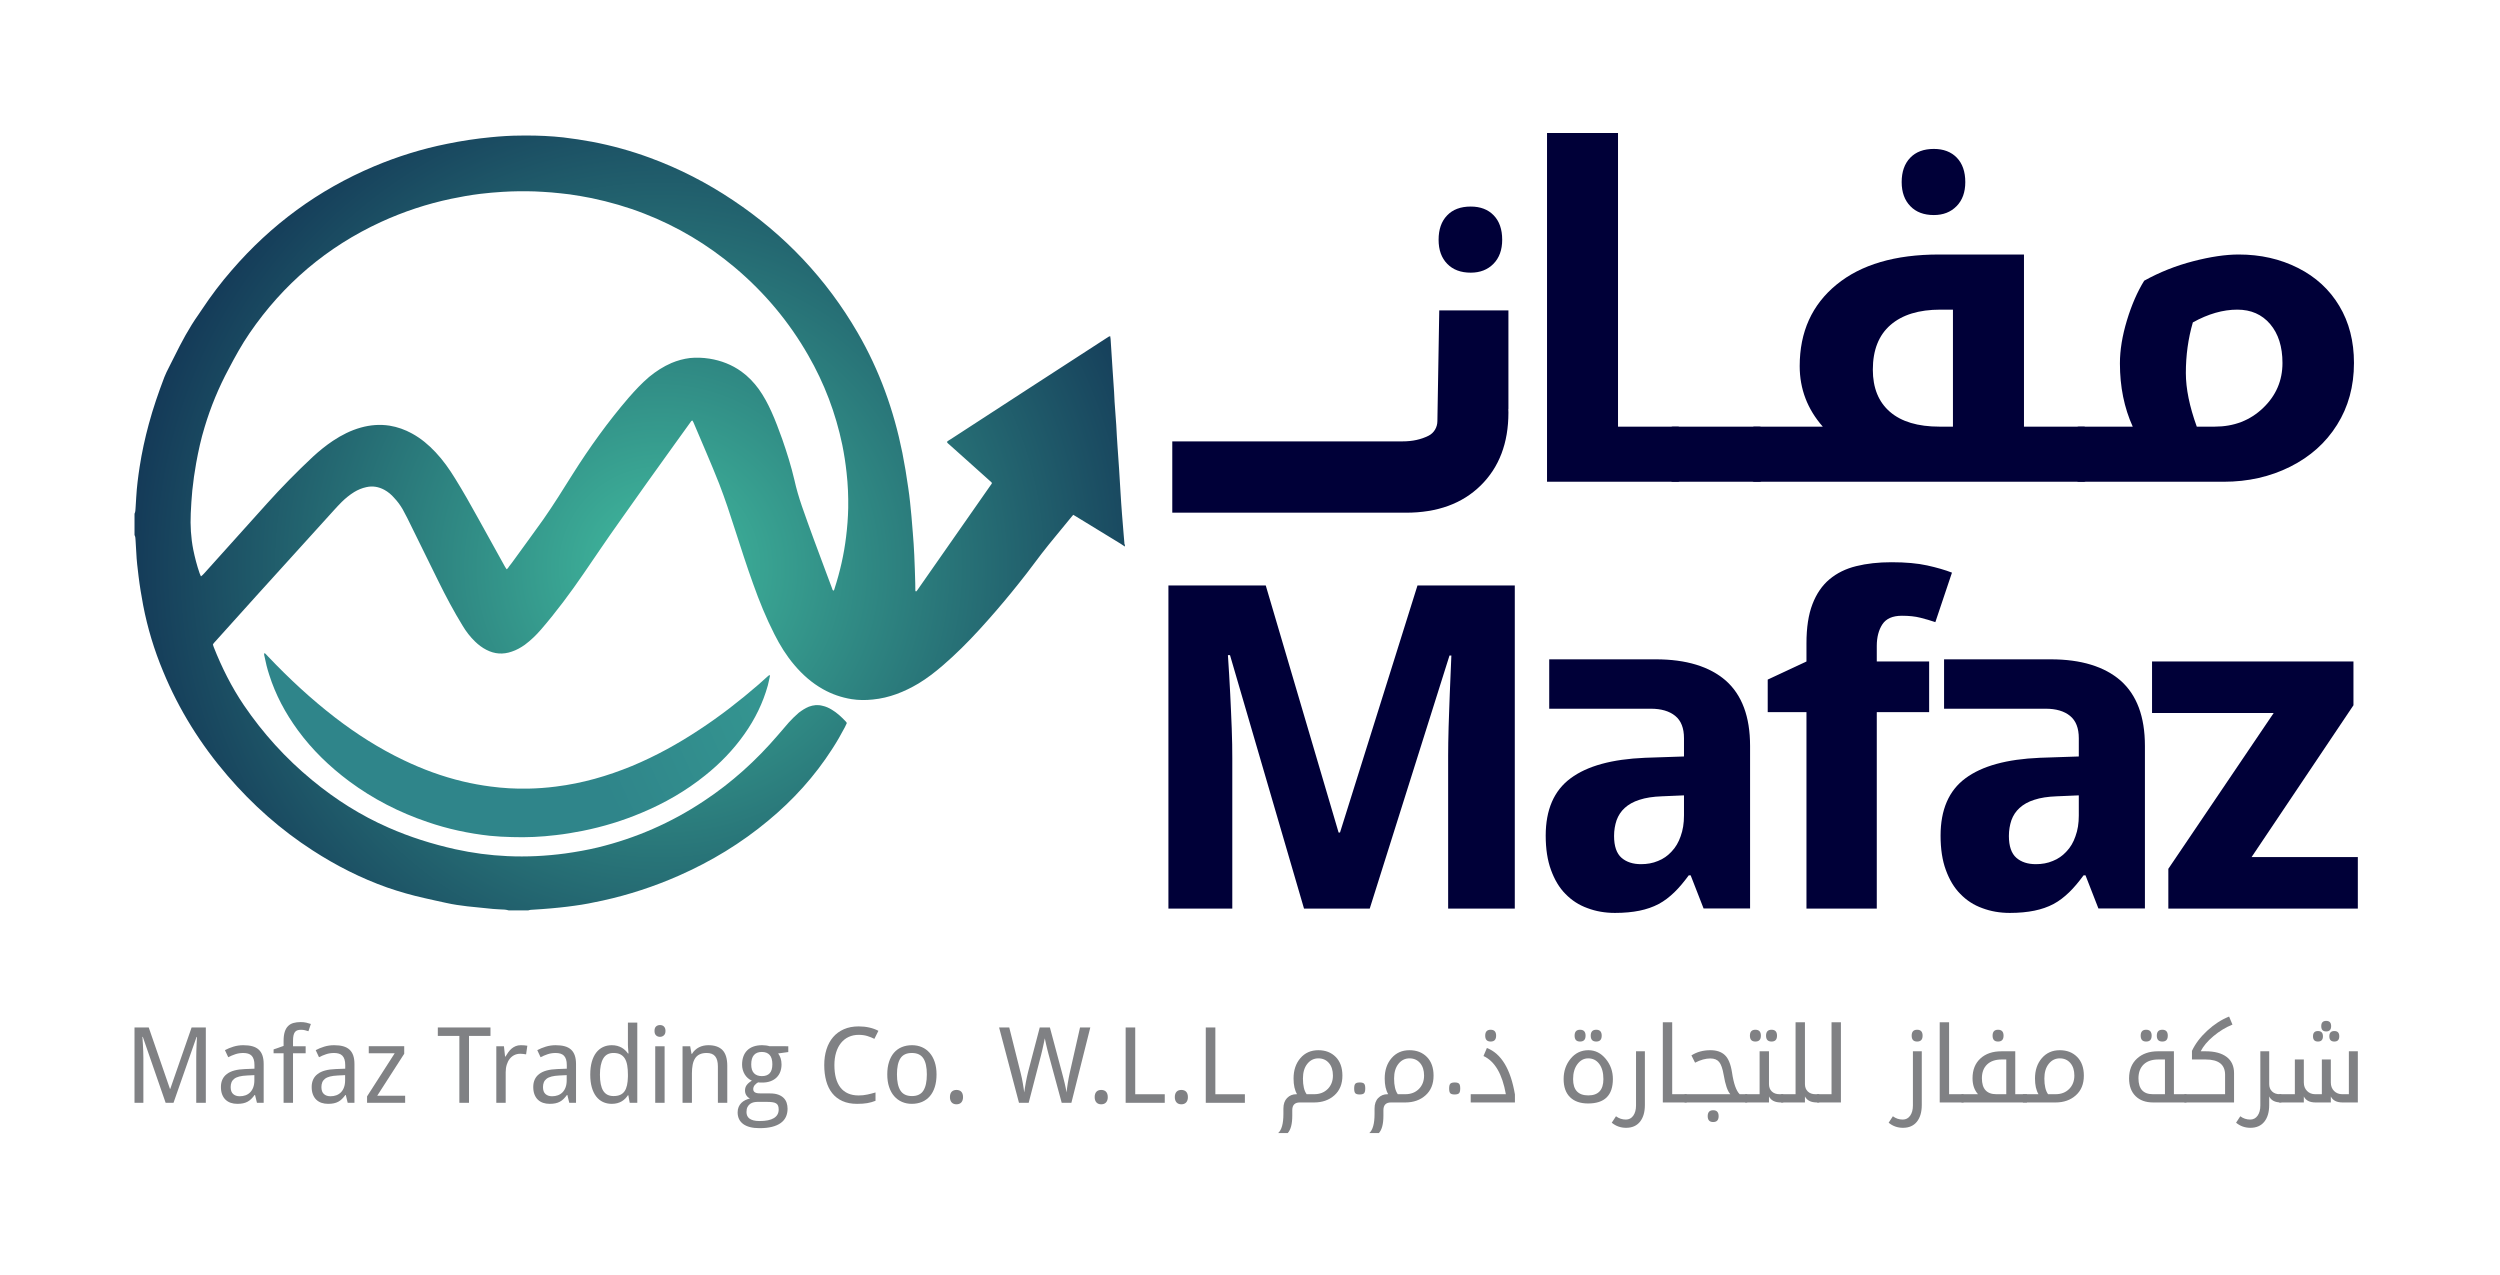 <svg xmlns="http://www.w3.org/2000/svg" xmlns:xlink="http://www.w3.org/1999/xlink" id="Layer_1" x="0px" y="0px" width="461.764px" height="235.428px" viewBox="0 0 461.764 235.428" xml:space="preserve"><g>	<g>		<path fill="#000038" d="M240.859,167.819l-13.672-46.818h-0.384c0.167,2.5,0.312,4.92,0.428,7.26   c0.052,1.01,0.104,2.043,0.144,3.105c0.046,1.057,0.092,2.109,0.131,3.143c0.04,1.033,0.071,2.031,0.083,2.979   c0.02,0.953,0.022,1.809,0.022,2.574v27.758h-11.798v-59.682h17.978l13.457,45.639h0.258l14.312-45.639h17.973v59.682h-12.31   v-28.25c0-0.709,0.004-1.512,0.022-2.41c0.011-0.896,0.038-1.848,0.064-2.855c0.021-1.002,0.06-2.025,0.104-3.059   c0.042-1.035,0.079-2.045,0.109-3.027c0.112-2.281,0.206-4.66,0.297-7.143h-0.345l-14.733,46.744H240.859z"></path>		<path fill="#000038" d="M356.324,131.53h-9.672v36.289h-12.988V131.53h-7.157v-6.006l7.157-3.342v-3.35   c0-2.912,0.366-5.324,1.109-7.246c0.738-1.92,1.787-3.449,3.148-4.592c1.366-1.143,3.013-1.957,4.944-2.428   c1.929-0.48,4.096-0.719,6.514-0.719c2.612,0,4.813,0.199,6.6,0.596c1.786,0.395,3.313,0.84,4.561,1.326l-3.069,9.143   c-0.875-0.299-1.806-0.572-2.767-0.814c-0.97-0.246-2.101-0.365-3.407-0.365c-1.705,0-2.902,0.52-3.602,1.568   c-0.69,1.045-1.043,2.389-1.043,4.021v2.859h9.672V131.53z"></path>		<polygon fill="#000038" points="435.505,167.819 400.504,167.819 400.504,160.474 419.967,131.69 397.494,131.69 397.494,122.181    434.697,122.181 434.697,130.267 415.88,158.308 435.505,158.308   "></polygon>		<path fill="#000038" d="M391.703,125.724c-3.002-2.617-7.32-3.943-12.937-3.943H359.08v9.123h18.769   c1.914,0,3.417,0.441,4.498,1.322c1.088,0.887,1.62,2.266,1.62,4.121v3.379l-7.18,0.24c-6.116,0.258-10.677,1.498-13.768,3.795   c-3.058,2.264-4.585,5.797-4.585,10.59c0,2.439,0.317,4.563,0.969,6.328c0.649,1.791,1.533,3.291,2.682,4.438   c1.139,1.182,2.493,2.061,4.051,2.619c1.565,0.59,3.241,0.885,5.09,0.885c1.705,0,3.241-0.15,4.531-0.414   c1.298-0.266,2.476-0.672,3.534-1.23c1.057-0.563,1.998-1.303,2.91-2.182c0.879-0.852,1.766-1.916,2.649-3.119h0.354l2.383,6.119   h8.591v-30.033C396.178,132.372,394.68,128.372,391.703,125.724 M383.967,150.614c0,1.473-0.202,2.734-0.62,3.854   c-0.378,1.121-0.937,2.063-1.674,2.826c-0.704,0.766-1.537,1.352-2.504,1.73c-0.97,0.416-2.027,0.592-3.141,0.592   c-1.475,0-2.682-0.383-3.594-1.174c-0.914-0.799-1.381-2.15-1.381-4.031c0-1.063,0.172-2.033,0.467-2.914   c0.319-0.883,0.797-1.621,1.508-2.268c0.672-0.619,1.585-1.148,2.702-1.498c1.15-0.387,2.524-0.588,4.15-0.65l4.086-0.174V150.614   z"></path>		<path fill="#000038" d="M318.777,125.724c-3-2.617-7.323-3.943-12.944-3.943h-19.685v9.123h18.772c1.905,0,3.416,0.441,4.5,1.322   c1.092,0.887,1.621,2.266,1.621,4.121v3.379l-7.183,0.24c-6.12,0.258-10.678,1.498-13.765,3.795   c-3.062,2.264-4.594,5.797-4.594,10.59c0,2.439,0.325,4.563,0.974,6.328c0.649,1.791,1.531,3.291,2.678,4.438   c1.147,1.182,2.499,2.061,4.062,2.619c1.558,0.59,3.234,0.885,5.084,0.885c1.708,0,3.241-0.15,4.535-0.414   c1.294-0.266,2.468-0.672,3.528-1.23c1.06-0.563,2.003-1.303,2.918-2.182c0.879-0.852,1.763-1.916,2.646-3.119h0.35l2.385,6.119   h8.589v-30.033C323.249,132.372,321.75,128.372,318.777,125.724 M311.042,150.614c0,1.473-0.208,2.734-0.619,3.854   c-0.383,1.121-0.942,2.063-1.676,2.826c-0.707,0.766-1.529,1.352-2.502,1.73c-0.97,0.416-2.03,0.592-3.149,0.592   c-1.466,0-2.673-0.383-3.588-1.174c-0.915-0.799-1.382-2.15-1.382-4.031c0-1.063,0.172-2.033,0.467-2.914   c0.328-0.883,0.797-1.621,1.503-2.268c0.678-0.619,1.589-1.148,2.705-1.498c1.151-0.387,2.535-0.588,4.152-0.65l4.089-0.174   V150.614z"></path>	</g>	<g>		<path fill="#000038" d="M271.652,50.363c-1.835,0-3.283-0.542-4.342-1.634c-1.064-1.09-1.593-2.566-1.593-4.442   c0-1.911,0.523-3.408,1.571-4.495c1.04-1.094,2.499-1.64,4.363-1.64c1.778,0,3.194,0.535,4.238,1.617   c1.046,1.075,1.575,2.581,1.575,4.518c0,1.876-0.542,3.353-1.615,4.442C274.775,49.821,273.373,50.363,271.652,50.363"></path>		<path fill="#000038" d="M278.614,57.335h-12.775l-0.345,20.439c0,1.139-0.618,2.199-1.633,2.707   c-1.386,0.697-2.979,1.043-4.792,1.043h-42.542v13.174h43.163c5.8,0,10.4-1.676,13.808-5.031   c3.406-3.355,5.116-7.842,5.116-13.455c0-0.229-0.014-0.453-0.02-0.676l0.02-0.01V57.335z"></path>		<path fill="#000038" d="M309.873,78.804c0.289,0,0.432,0.109,0.432,0.326v9.441c0,0.273-0.143,0.412-0.432,0.412h-24.129V24.564   h13.113v54.24H309.873z"></path>		<path fill="#000038" d="M324.931,78.804c0.311,0,0.47,0.109,0.47,0.326v9.441c0,0.273-0.159,0.412-0.47,0.412h-15.917   c-0.29,0-0.432-0.139-0.432-0.412V79.13c0-0.217,0.142-0.326,0.432-0.326H324.931z"></path>		<path fill="#000038" d="M384.851,78.804c0.286,0,0.437,0.109,0.437,0.326v9.439c0,0.275-0.15,0.414-0.437,0.414h-60.78   c-0.289,0-0.433-0.139-0.433-0.414V79.13c0-0.217,0.144-0.326,0.433-0.326h12.607c-2.839-3.234-4.264-6.963-4.264-11.184   c0-6.32,2.267-11.338,6.8-15.047c4.524-3.711,10.841-5.564,18.923-5.564h15.703v31.795H384.851z M360.72,78.804V57.192h-2.315   c-3.97,0-7.034,0.939-9.217,2.83c-2.178,1.891-3.265,4.646-3.265,8.264c0,3.365,1.057,5.959,3.161,7.781   c2.109,1.822,5.157,2.736,9.144,2.736H360.72z M357.191,39.721c-1.836,0-3.287-0.544-4.338-1.639   c-1.064-1.091-1.604-2.573-1.604-4.449c0-1.902,0.527-3.4,1.577-4.492c1.045-1.091,2.502-1.634,4.364-1.634   c1.777,0,3.19,0.535,4.24,1.613c1.041,1.077,1.57,2.584,1.57,4.513c0,1.876-0.538,3.358-1.614,4.449   C360.311,39.177,358.915,39.721,357.191,39.721"></path>		<path fill="#000038" d="M393.929,78.804c-1.58-3.482-2.368-7.371-2.368-11.68c0-2.455,0.435-5.104,1.294-7.947   c0.861-2.844,1.924-5.284,3.186-7.327c2.838-1.574,5.856-2.774,9.053-3.6c3.197-0.83,6.006-1.242,8.411-1.242   c4.02,0,7.664,0.827,10.947,2.483c3.279,1.653,5.823,3.992,7.629,7.015c1.815,3.021,2.711,6.533,2.711,10.537   c0,4.303-1.04,8.113-3.124,11.422c-2.073,3.314-4.959,5.891-8.663,7.744c-3.695,1.848-7.783,2.773-12.256,2.773H383.99   c-0.283,0-0.426-0.139-0.426-0.414V79.13c0-0.217,0.143-0.326,0.426-0.326H393.929z M403.739,68.907   c0,2.869,0.67,6.166,2.018,9.896h3.314c3.561,0,6.533-1.148,8.927-3.441c2.396-2.285,3.587-5.063,3.587-8.318   c0-3.008-0.76-5.404-2.276-7.188c-1.517-1.779-3.538-2.664-6.064-2.664c-2.64,0-5.377,0.781-8.213,2.357   C404.164,62.534,403.739,65.647,403.739,68.907"></path>	</g>	<g>		<g>			<path fill="#808184" d="M30.594,203.694l-4.217-12.182h-0.075c0.037,0.469,0.069,0.936,0.094,1.398    c0.026,0.4,0.046,0.82,0.062,1.262c0.016,0.441,0.024,0.842,0.024,1.203v8.318h-1.637V189.78h2.627l3.921,11.346h0.057    l3.94-11.346h2.627v13.914h-1.77v-8.441c0-0.33,0.006-0.707,0.019-1.133c0.012-0.426,0.028-0.832,0.047-1.219    c0.025-0.449,0.048-0.908,0.067-1.369h-0.077l-4.254,12.162H30.594z"></path>			<path fill="#808184" d="M47.459,203.694l-0.352-1.445h-0.077c-0.208,0.285-0.418,0.531-0.628,0.736    c-0.209,0.207-0.438,0.377-0.686,0.51c-0.248,0.135-0.523,0.232-0.828,0.295c-0.305,0.064-0.657,0.096-1.057,0.096    c-0.438,0-0.84-0.063-1.208-0.186c-0.368-0.125-0.687-0.314-0.957-0.572c-0.27-0.256-0.48-0.58-0.632-0.971    c-0.153-0.389-0.229-0.85-0.229-1.385c0-1.039,0.366-1.84,1.099-2.398c0.733-0.559,1.848-0.863,3.345-0.912l1.751-0.068v-0.656    c0-0.424-0.046-0.781-0.138-1.066c-0.093-0.285-0.226-0.516-0.399-0.689c-0.175-0.174-0.391-0.299-0.647-0.375    c-0.257-0.076-0.551-0.115-0.881-0.115c-0.527,0-1.017,0.076-1.471,0.229s-0.89,0.336-1.309,0.553l-0.609-1.305    c0.47-0.254,0.993-0.469,1.57-0.648c0.577-0.176,1.184-0.266,1.818-0.266c0.647,0,1.207,0.064,1.68,0.195    c0.473,0.131,0.863,0.336,1.17,0.619c0.308,0.281,0.538,0.643,0.69,1.08c0.152,0.438,0.228,0.967,0.228,1.59v7.156H47.459z     M44.28,202.485c0.387,0,0.746-0.059,1.076-0.18s0.615-0.303,0.856-0.547c0.241-0.246,0.43-0.553,0.567-0.924    c0.136-0.371,0.204-0.807,0.204-1.309v-0.943l-1.361,0.068c-0.571,0.025-1.05,0.09-1.437,0.189    c-0.387,0.102-0.697,0.242-0.928,0.424c-0.232,0.182-0.398,0.4-0.5,0.656c-0.102,0.256-0.152,0.547-0.152,0.871    c0,0.584,0.154,1.012,0.462,1.285C43.375,202.351,43.779,202.485,44.28,202.485z"></path>			<path fill="#808184" d="M56.455,194.55h-2.333v9.145H52.38v-9.145h-1.847v-0.715l1.847-0.648v-0.912    c0-0.68,0.072-1.242,0.214-1.689c0.143-0.449,0.349-0.805,0.619-1.072c0.27-0.266,0.601-0.455,0.994-0.566    c0.394-0.109,0.838-0.164,1.333-0.164c0.375,0,0.719,0.035,1.033,0.107s0.595,0.154,0.843,0.242l-0.448,1.342    c-0.197-0.068-0.411-0.131-0.643-0.186c-0.231-0.053-0.475-0.08-0.728-0.08c-0.254,0-0.472,0.029-0.657,0.09    c-0.184,0.063-0.336,0.166-0.457,0.32c-0.121,0.15-0.211,0.359-0.271,0.621c-0.061,0.266-0.09,0.604-0.09,1.016v0.99h2.333    V194.55z"></path>			<path fill="#808184" d="M64.221,203.694l-0.352-1.445h-0.076c-0.209,0.285-0.419,0.531-0.628,0.736    c-0.209,0.207-0.438,0.377-0.685,0.51c-0.248,0.135-0.523,0.232-0.828,0.295c-0.304,0.064-0.656,0.096-1.056,0.096    c-0.438,0-0.841-0.063-1.209-0.186c-0.368-0.125-0.687-0.314-0.957-0.572c-0.27-0.256-0.481-0.58-0.633-0.971    c-0.153-0.389-0.229-0.85-0.229-1.385c0-1.039,0.367-1.84,1.1-2.398c0.732-0.559,1.848-0.863,3.345-0.912l1.751-0.068v-0.656    c0-0.424-0.046-0.781-0.138-1.066c-0.092-0.285-0.226-0.516-0.399-0.689c-0.175-0.174-0.391-0.299-0.647-0.375    c-0.257-0.076-0.551-0.115-0.88-0.115c-0.527,0-1.017,0.076-1.471,0.229s-0.89,0.336-1.309,0.553l-0.608-1.305    c0.469-0.254,0.993-0.469,1.57-0.648c0.578-0.176,1.184-0.266,1.818-0.266c0.646,0,1.207,0.064,1.68,0.195    c0.473,0.131,0.863,0.336,1.171,0.619c0.308,0.281,0.538,0.643,0.69,1.08s0.229,0.967,0.229,1.59v7.156H64.221z M61.042,202.485    c0.387,0,0.745-0.059,1.075-0.18s0.616-0.303,0.857-0.547c0.241-0.246,0.43-0.553,0.566-0.924    c0.136-0.371,0.204-0.807,0.204-1.309v-0.943l-1.361,0.068c-0.571,0.025-1.05,0.09-1.437,0.189    c-0.387,0.102-0.697,0.242-0.928,0.424c-0.231,0.182-0.398,0.4-0.499,0.656c-0.102,0.256-0.153,0.547-0.153,0.871    c0,0.584,0.154,1.012,0.462,1.285C60.136,202.351,60.541,202.485,61.042,202.485z"></path>			<path fill="#808184" d="M74.833,203.694h-7.034v-1.189l5.102-7.955h-4.788v-1.305h6.548v1.389l-4.987,7.758h5.159V203.694z"></path>			<path fill="#808184" d="M86.626,203.694h-1.78v-12.354h-3.979v-1.561h9.727v1.561h-3.968V203.694z"></path>			<path fill="#808184" d="M96.192,193.054c0.184,0,0.39,0.008,0.619,0.023s0.425,0.041,0.59,0.072l-0.229,1.598    c-0.178-0.031-0.36-0.057-0.547-0.08c-0.188-0.021-0.363-0.033-0.529-0.033c-0.399,0-0.764,0.082-1.094,0.242    c-0.33,0.162-0.614,0.395-0.852,0.695c-0.238,0.303-0.422,0.664-0.552,1.086c-0.13,0.42-0.195,0.889-0.195,1.402v5.635H91.67    v-10.449h1.409l0.209,1.912h0.077c0.158-0.273,0.328-0.537,0.509-0.791c0.181-0.254,0.384-0.477,0.609-0.67    c0.225-0.193,0.477-0.35,0.756-0.465C95.519,193.112,95.836,193.054,96.192,193.054z"></path>			<path fill="#808184" d="M105.148,203.694l-0.353-1.445h-0.076c-0.209,0.285-0.419,0.531-0.628,0.736    c-0.209,0.207-0.438,0.377-0.685,0.51c-0.248,0.135-0.523,0.232-0.828,0.295c-0.305,0.064-0.657,0.096-1.056,0.096    c-0.438,0-0.841-0.063-1.209-0.186c-0.368-0.125-0.687-0.314-0.957-0.572c-0.271-0.256-0.481-0.58-0.633-0.971    c-0.152-0.389-0.229-0.85-0.229-1.385c0-1.039,0.367-1.84,1.099-2.398c0.733-0.559,1.848-0.863,3.345-0.912l1.752-0.068v-0.656    c0-0.424-0.046-0.781-0.138-1.066s-0.225-0.516-0.399-0.689c-0.175-0.174-0.391-0.299-0.647-0.375    c-0.257-0.076-0.551-0.115-0.881-0.115c-0.526,0-1.017,0.076-1.47,0.229s-0.89,0.336-1.309,0.553l-0.609-1.305    c0.469-0.254,0.993-0.469,1.571-0.648c0.577-0.176,1.183-0.266,1.817-0.266c0.647,0,1.208,0.064,1.68,0.195    c0.473,0.131,0.863,0.336,1.171,0.619c0.308,0.281,0.538,0.643,0.69,1.08c0.152,0.438,0.229,0.967,0.229,1.59v7.156H105.148z     M101.969,202.485c0.387,0,0.746-0.059,1.076-0.18c0.33-0.121,0.616-0.303,0.856-0.547c0.241-0.246,0.43-0.553,0.567-0.924    c0.136-0.371,0.204-0.807,0.204-1.309v-0.943l-1.361,0.068c-0.571,0.025-1.05,0.09-1.437,0.189    c-0.387,0.102-0.697,0.242-0.928,0.424s-0.398,0.4-0.5,0.656s-0.152,0.547-0.152,0.871c0,0.584,0.153,1.012,0.461,1.285    S101.468,202.485,101.969,202.485z"></path>			<path fill="#808184" d="M116.056,202.296h-0.076c-0.14,0.215-0.303,0.422-0.49,0.613c-0.188,0.195-0.403,0.363-0.647,0.51    c-0.245,0.146-0.519,0.26-0.823,0.342s-0.647,0.125-1.028,0.125c-0.59,0-1.13-0.115-1.618-0.342    c-0.489-0.229-0.908-0.57-1.257-1.023s-0.619-1.018-0.809-1.689c-0.189-0.674-0.285-1.455-0.285-2.342    c0-0.895,0.096-1.68,0.285-2.355c0.19-0.676,0.46-1.242,0.809-1.701c0.349-0.455,0.768-0.799,1.257-1.031    c0.488-0.232,1.028-0.348,1.618-0.348c0.374,0,0.714,0.041,1.018,0.123c0.304,0.084,0.579,0.195,0.824,0.334    c0.244,0.141,0.461,0.301,0.651,0.486c0.19,0.184,0.355,0.377,0.495,0.58h0.114c-0.019-0.215-0.038-0.422-0.057-0.619    c-0.013-0.164-0.025-0.334-0.038-0.508c-0.013-0.176-0.019-0.313-0.019-0.416v-4.15h1.732v14.811h-1.399L116.056,202.296z     M113.324,202.448c0.482,0,0.89-0.072,1.223-0.219s0.603-0.369,0.81-0.666c0.206-0.299,0.358-0.672,0.456-1.119    c0.099-0.447,0.154-0.969,0.167-1.564v-0.391c0-0.643-0.042-1.211-0.128-1.709c-0.086-0.498-0.232-0.916-0.438-1.258    c-0.207-0.338-0.481-0.596-0.824-0.77s-0.771-0.262-1.285-0.262c-0.857,0-1.487,0.346-1.89,1.037s-0.604,1.686-0.604,2.98    c0,1.326,0.202,2.314,0.604,2.965C111.818,202.122,112.454,202.448,113.324,202.448z"></path>			<path fill="#808184" d="M120.891,190.417c0-0.381,0.097-0.656,0.291-0.828s0.433-0.256,0.719-0.256    c0.14,0,0.271,0.02,0.395,0.061s0.231,0.107,0.323,0.195c0.092,0.09,0.165,0.203,0.219,0.338c0.054,0.137,0.081,0.301,0.081,0.49    c0,0.367-0.1,0.643-0.3,0.822c-0.2,0.184-0.439,0.273-0.718,0.273c-0.286,0-0.525-0.09-0.719-0.268    S120.891,190.792,120.891,190.417z M122.756,203.694h-1.732v-10.449h1.732V203.694z"></path>			<path fill="#808184" d="M132.598,203.694v-6.729c0-0.824-0.167-1.443-0.5-1.855s-0.855-0.619-1.566-0.619    c-0.514,0-0.946,0.082-1.294,0.248c-0.349,0.164-0.63,0.408-0.843,0.732s-0.365,0.721-0.457,1.189    c-0.092,0.471-0.138,1.01-0.138,1.617v5.416h-1.732v-10.449h1.409l0.248,1.406h0.095c0.159-0.271,0.348-0.508,0.567-0.707    c0.219-0.201,0.458-0.367,0.718-0.5s0.536-0.23,0.828-0.295c0.292-0.063,0.59-0.096,0.895-0.096c1.161,0,2.035,0.303,2.622,0.908    c0.587,0.607,0.881,1.576,0.881,2.91v6.822H132.598z"></path>			<path fill="#808184" d="M145.6,193.245v1.074l-1.875,0.258c0.178,0.223,0.327,0.506,0.447,0.852    c0.121,0.346,0.181,0.738,0.181,1.176c0,0.48-0.075,0.928-0.224,1.336c-0.149,0.41-0.375,0.764-0.676,1.063    c-0.301,0.299-0.674,0.531-1.118,0.699c-0.445,0.168-0.961,0.252-1.552,0.252c-0.14,0-0.279-0.002-0.419-0.004    c-0.14-0.004-0.254-0.016-0.343-0.033c-0.108,0.064-0.214,0.135-0.318,0.213c-0.105,0.08-0.2,0.172-0.286,0.271    c-0.086,0.102-0.156,0.215-0.209,0.344c-0.054,0.127-0.081,0.266-0.081,0.418c0,0.172,0.038,0.311,0.114,0.414    c0.076,0.105,0.18,0.186,0.309,0.242c0.13,0.059,0.284,0.096,0.462,0.115c0.178,0.018,0.365,0.027,0.562,0.027h1.675    c0.59,0,1.088,0.076,1.495,0.225c0.406,0.148,0.738,0.352,0.995,0.604c0.257,0.254,0.443,0.555,0.557,0.9    c0.114,0.346,0.171,0.713,0.171,1.1c0,0.559-0.103,1.059-0.309,1.504c-0.207,0.443-0.522,0.82-0.947,1.127    c-0.425,0.309-0.963,0.545-1.613,0.711c-0.65,0.164-1.417,0.246-2.299,0.246c-0.679,0-1.272-0.066-1.779-0.199    c-0.508-0.133-0.93-0.328-1.266-0.58c-0.336-0.256-0.589-0.561-0.757-0.92s-0.252-0.764-0.252-1.213    c0-0.381,0.062-0.715,0.186-1.004s0.29-0.539,0.5-0.748c0.209-0.209,0.452-0.381,0.728-0.514s0.563-0.234,0.862-0.305    c-0.267-0.121-0.486-0.311-0.657-0.57s-0.256-0.559-0.256-0.895c0-0.389,0.101-0.723,0.304-1.004    c0.203-0.283,0.523-0.559,0.961-0.824c-0.272-0.115-0.521-0.271-0.747-0.471c-0.225-0.201-0.416-0.43-0.571-0.686    s-0.276-0.537-0.362-0.844c-0.085-0.303-0.128-0.617-0.128-0.941c0-0.564,0.079-1.068,0.237-1.514    c0.159-0.443,0.394-0.82,0.705-1.131c0.311-0.313,0.698-0.549,1.161-0.715c0.463-0.164,1.002-0.248,1.618-0.248    c0.235,0,0.478,0.018,0.729,0.053c0.25,0.035,0.461,0.08,0.632,0.139H145.6z M137.88,205.409c0,0.234,0.042,0.453,0.124,0.656    s0.217,0.377,0.405,0.523c0.187,0.146,0.435,0.262,0.742,0.348c0.308,0.084,0.69,0.127,1.146,0.127    c1.181,0,2.064-0.182,2.651-0.547c0.587-0.365,0.88-0.891,0.88-1.574c0-0.293-0.038-0.529-0.114-0.715    c-0.076-0.184-0.201-0.328-0.376-0.434c-0.174-0.104-0.404-0.174-0.689-0.213c-0.286-0.037-0.635-0.057-1.047-0.057h-1.675    c-0.223,0-0.454,0.025-0.695,0.074c-0.242,0.053-0.462,0.148-0.662,0.287c-0.2,0.139-0.365,0.332-0.495,0.576    S137.88,205.022,137.88,205.409z M138.756,196.604c0,0.73,0.171,1.273,0.514,1.627c0.342,0.355,0.828,0.533,1.456,0.533    c0.634,0,1.115-0.176,1.441-0.527c0.327-0.354,0.491-0.906,0.491-1.662c0-0.779-0.167-1.355-0.5-1.723    c-0.333-0.367-0.817-0.551-1.451-0.551c-0.628,0-1.11,0.189-1.447,0.57S138.756,195.829,138.756,196.604z"></path>			<path fill="#808184" d="M158.601,191.142c-0.679,0-1.294,0.129-1.846,0.385c-0.552,0.256-1.023,0.627-1.414,1.109    c-0.39,0.482-0.691,1.068-0.904,1.76c-0.212,0.693-0.318,1.473-0.318,2.342c0,0.896,0.093,1.689,0.28,2.385    c0.188,0.693,0.468,1.279,0.842,1.756s0.841,0.838,1.399,1.084c0.558,0.248,1.212,0.373,1.96,0.373    c0.564,0,1.101-0.057,1.608-0.168c0.508-0.109,1.009-0.238,1.504-0.385v1.541c-0.248,0.096-0.495,0.18-0.743,0.252    c-0.247,0.074-0.506,0.133-0.775,0.178c-0.27,0.043-0.558,0.076-0.866,0.1c-0.308,0.021-0.648,0.033-1.022,0.033    c-1.042,0-1.942-0.172-2.704-0.516c-0.761-0.342-1.392-0.826-1.889-1.455c-0.498-0.627-0.868-1.383-1.109-2.266    c-0.241-0.881-0.362-1.857-0.362-2.932c0-1.053,0.138-2.018,0.414-2.893c0.276-0.877,0.683-1.627,1.219-2.256    c0.536-0.629,1.201-1.117,1.994-1.465c0.793-0.35,1.704-0.523,2.731-0.523c0.686,0,1.339,0.068,1.961,0.209    c0.622,0.139,1.183,0.342,1.684,0.609l-0.742,1.484c-0.399-0.203-0.834-0.379-1.303-0.523    C159.73,191.214,159.198,191.142,158.601,191.142z"></path>			<path fill="#808184" d="M172.983,198.45c0,0.869-0.106,1.643-0.319,2.318c-0.212,0.676-0.517,1.244-0.913,1.703    c-0.397,0.461-0.877,0.811-1.442,1.053c-0.565,0.24-1.2,0.361-1.904,0.361c-0.654,0-1.256-0.121-1.808-0.361    c-0.553-0.242-1.03-0.592-1.433-1.053c-0.403-0.459-0.717-1.027-0.942-1.703c-0.226-0.676-0.338-1.449-0.338-2.318    c0-0.863,0.106-1.629,0.32-2.297c0.212-0.67,0.515-1.234,0.908-1.695c0.394-0.459,0.875-0.811,1.442-1.047    c0.567-0.238,1.204-0.357,1.908-0.357c0.653,0,1.257,0.119,1.809,0.357c0.552,0.236,1.029,0.588,1.432,1.047    c0.403,0.461,0.717,1.025,0.942,1.695C172.871,196.821,172.983,197.587,172.983,198.45z M165.673,198.45    c0,1.326,0.218,2.324,0.652,2.994c0.434,0.67,1.141,1.004,2.118,1.004s1.68-0.334,2.108-1.004    c0.428-0.67,0.642-1.668,0.642-2.994s-0.217-2.316-0.652-2.975c-0.435-0.656-1.141-0.984-2.118-0.984s-1.68,0.328-2.108,0.984    C165.887,196.134,165.673,197.124,165.673,198.45z"></path>			<path fill="#808184" d="M175.458,202.64c0-0.242,0.032-0.447,0.095-0.615s0.149-0.305,0.257-0.408    c0.108-0.105,0.235-0.182,0.381-0.229c0.146-0.049,0.305-0.072,0.476-0.072c0.166,0,0.323,0.023,0.472,0.072    c0.149,0.047,0.277,0.123,0.386,0.229c0.107,0.104,0.193,0.24,0.256,0.408c0.063,0.168,0.096,0.373,0.096,0.615    c0,0.234-0.032,0.436-0.096,0.604c-0.063,0.168-0.149,0.307-0.256,0.414c-0.108,0.107-0.237,0.186-0.386,0.238    c-0.149,0.051-0.306,0.076-0.472,0.076c-0.171,0-0.33-0.025-0.476-0.076c-0.146-0.053-0.273-0.131-0.381-0.238    c-0.107-0.107-0.193-0.246-0.257-0.414S175.458,202.874,175.458,202.64z"></path>			<path fill="#808184" d="M192.047,189.78h1.875l2.18,8.146c0.095,0.355,0.188,0.711,0.28,1.066    c0.092,0.355,0.177,0.699,0.257,1.033c0.079,0.332,0.148,0.648,0.209,0.947c0.06,0.297,0.11,0.568,0.148,0.809    c0.025-0.24,0.056-0.506,0.095-0.789c0.038-0.287,0.083-0.588,0.133-0.9c0.051-0.314,0.106-0.635,0.167-0.961    c0.061-0.328,0.125-0.645,0.196-0.957l1.902-8.395h1.896l-3.493,13.914h-1.789l-2.418-8.926c-0.089-0.324-0.175-0.658-0.257-1    c-0.083-0.344-0.159-0.664-0.228-0.961c-0.077-0.35-0.149-0.689-0.219-1.02c-0.069,0.322-0.14,0.66-0.209,1.01    c-0.064,0.297-0.135,0.623-0.215,0.979c-0.08,0.357-0.164,0.705-0.251,1.049l-2.303,8.869h-1.79l-3.674-13.914h1.875l2.122,8.461    c0.076,0.291,0.147,0.596,0.209,0.908c0.064,0.314,0.123,0.627,0.176,0.938s0.104,0.611,0.148,0.9s0.082,0.555,0.114,0.795    c0.032-0.234,0.072-0.508,0.119-0.82c0.047-0.311,0.104-0.637,0.167-0.979c0.063-0.344,0.131-0.689,0.205-1.043    c0.073-0.352,0.151-0.684,0.233-0.994L192.047,189.78z"></path>			<path fill="#808184" d="M202.193,202.64c0-0.242,0.032-0.447,0.096-0.615c0.063-0.168,0.148-0.305,0.257-0.408    c0.107-0.105,0.234-0.182,0.381-0.229c0.145-0.049,0.303-0.072,0.475-0.072c0.165,0,0.322,0.023,0.472,0.072    c0.149,0.047,0.277,0.123,0.385,0.229c0.108,0.104,0.194,0.24,0.257,0.408c0.063,0.168,0.095,0.373,0.095,0.615    c0,0.234-0.032,0.436-0.095,0.604c-0.063,0.168-0.149,0.307-0.257,0.414s-0.235,0.186-0.385,0.238    c-0.149,0.051-0.307,0.076-0.472,0.076c-0.172,0-0.33-0.025-0.475-0.076c-0.146-0.053-0.273-0.131-0.381-0.238    c-0.109-0.107-0.195-0.246-0.257-0.414C202.225,203.075,202.193,202.874,202.193,202.64z"></path>			<path fill="#808184" d="M207.914,203.694V189.78h1.769v12.334h5.454v1.58H207.914z"></path>			<path fill="#808184" d="M216.994,202.64c0-0.242,0.031-0.447,0.095-0.615s0.149-0.305,0.258-0.408    c0.107-0.105,0.234-0.182,0.38-0.229c0.146-0.049,0.304-0.072,0.476-0.072c0.165,0,0.322,0.023,0.472,0.072    c0.148,0.047,0.276,0.123,0.385,0.229c0.108,0.104,0.194,0.24,0.257,0.408c0.063,0.168,0.095,0.373,0.095,0.615    c0,0.234-0.032,0.436-0.095,0.604c-0.063,0.168-0.149,0.307-0.257,0.414c-0.108,0.107-0.236,0.186-0.385,0.238    c-0.149,0.051-0.307,0.076-0.472,0.076c-0.172,0-0.33-0.025-0.476-0.076c-0.146-0.053-0.272-0.131-0.38-0.238    c-0.109-0.107-0.195-0.246-0.258-0.414S216.994,202.874,216.994,202.64z"></path>			<path fill="#808184" d="M222.714,203.694V189.78h1.77v12.334h5.454v1.58H222.714z"></path>		</g>		<g>			<path fill="#808184" d="M397.698,203.63c-1.376,0-2.462-0.393-3.256-1.18c-0.792-0.787-1.188-1.875-1.188-3.266    c0-1.547,0.488-2.77,1.466-3.664s2.268-1.342,3.873-1.342h2.941v7.928h2.322v1.523H397.698z M398.65,195.692    c-1.167,0-2.07,0.309-2.707,0.922c-0.638,0.617-0.957,1.467-0.957,2.551c0,1.961,0.889,2.941,2.665,2.941h2.227v-6.414H398.65z     M396.404,190.2c0.68,0,1.019,0.365,1.019,1.094c0,0.725-0.339,1.086-1.019,1.086c-0.673,0-1.008-0.361-1.008-1.086    C395.396,190.565,395.731,190.2,396.404,190.2z M399.392,190.2c0.675,0,1.01,0.365,1.01,1.094c0,0.725-0.335,1.086-1.01,1.086    c-0.679,0-1.017-0.361-1.017-1.086C398.375,190.565,398.713,190.2,399.392,190.2z"></path>			<path fill="#808184" d="M403.467,203.63v-1.523h7.518v-3.588c0-1.883-1.194-2.826-3.587-2.826h-2.531v-1.59    c0.614-1.313,1.556-2.557,2.821-3.727s2.612-2.041,4.04-2.613l0.62,1.486c-1.251,0.506-2.423,1.221-3.517,2.141    c-1.096,0.92-1.878,1.85-2.348,2.789h0.914c1.663,0,2.952,0.346,3.87,1.037c0.915,0.691,1.375,1.697,1.375,3.018v5.396H403.467z"></path>			<path fill="#808184" d="M419.133,204.097c0,1.313-0.301,2.344-0.902,3.094c-0.604,0.748-1.461,1.123-2.57,1.123    c-1.003,0-1.885-0.314-2.646-0.943l0.779-1.189c0.547,0.406,1.154,0.609,1.828,0.609c0.57,0,1.026-0.238,1.366-0.713    c0.339-0.477,0.509-1.105,0.509-1.885v-10.014h1.637v6.063c0,0.57,0.179,1.025,0.534,1.361s0.821,0.504,1.398,0.504h0.305v1.523    h-0.058c-1.092,0-1.817-0.371-2.18-1.113V204.097z"></path>			<path fill="#808184" d="M420.989,203.63v-1.523h2.884v-6.414h1.657v4.254c0,0.635,0.197,1.152,0.594,1.557    c0.396,0.402,0.906,0.604,1.528,0.604h1.207v-6.414h1.657v4.254c0,0.635,0.198,1.152,0.595,1.557    c0.397,0.402,0.906,0.604,1.528,0.604h1.209v-7.928h1.656v9.451h-2.809c-1.092,0-1.817-0.371-2.18-1.113v1.113h-2.807    c-1.093,0-1.819-0.371-2.18-1.113v1.113H420.989z M428.137,190.438c0.615,0,0.923,0.322,0.923,0.971    c0,0.646-0.308,0.971-0.923,0.971c-0.608,0-0.913-0.324-0.913-0.971C427.224,190.761,427.528,190.438,428.137,190.438z     M429.66,188.563c0.609,0,0.914,0.324,0.914,0.971c0,0.652-0.305,0.98-0.914,0.98s-0.913-0.328-0.913-0.98    C428.747,188.888,429.051,188.563,429.66,188.563z M431.164,190.438c0.609,0,0.913,0.322,0.913,0.971    c0,0.646-0.304,0.971-0.913,0.971c-0.615,0-0.924-0.324-0.924-0.971C430.24,190.761,430.549,190.438,431.164,190.438z"></path>		</g>		<g>			<path fill="#808184" d="M354.963,194.179v9.918c0,1.313-0.302,2.344-0.904,3.094c-0.604,0.748-1.46,1.123-2.569,1.123    c-1.003,0-1.886-0.314-2.646-0.943l0.781-1.189c0.545,0.406,1.153,0.609,1.826,0.609c0.571,0,1.026-0.238,1.366-0.713    c0.339-0.477,0.509-1.105,0.509-1.885v-10.014H354.963z M354.104,190.2c0.675,0,1.011,0.365,1.011,1.094    c0,0.725-0.336,1.086-1.011,1.086c-0.67,0-1.007-0.361-1.007-1.086C353.098,190.565,353.435,190.2,354.104,190.2z"></path>			<path fill="#808184" d="M360.007,202.106h2.675v1.523h-4.407v-14.811h1.732V202.106z"></path>			<path fill="#808184" d="M362.292,202.106h3.055c-0.672-0.754-1.009-1.734-1.009-2.941c0-1.547,0.484-2.766,1.452-3.654    c0.967-0.889,2.264-1.332,3.888-1.332h2.551v7.928h2.161v1.523h-12.098V202.106z M369.734,195.692    c-1.161,0-2.062,0.307-2.702,0.918c-0.642,0.611-0.963,1.465-0.963,2.555c0,1.961,0.89,2.941,2.666,2.941h1.836v-6.414H369.734z     M369.05,190.2c0.678,0,1.019,0.365,1.019,1.094c0,0.725-0.341,1.086-1.019,1.086c-0.672,0-1.009-0.361-1.009-1.086    C368.041,190.565,368.378,190.2,369.05,190.2z"></path>			<path fill="#808184" d="M373.637,203.63v-1.523h2.885c-0.432-0.717-0.648-1.684-0.648-2.902c0-1.529,0.424-2.783,1.268-3.76    c0.843-0.977,1.946-1.467,3.312-1.467c1.319,0,2.39,0.416,3.212,1.248c0.821,0.832,1.233,1.982,1.233,3.455    c0,1.543-0.494,2.752-1.481,3.631c-0.986,0.879-2.234,1.318-3.745,1.318H373.637z M378.29,202.106h1.381    c1.036,0,1.871-0.32,2.513-0.965s0.962-1.471,0.962-2.48c0-0.971-0.248-1.742-0.743-2.316s-1.146-0.861-1.95-0.861    c-0.819,0-1.498,0.336-2.037,1.008c-0.54,0.674-0.809,1.576-0.809,2.713C377.606,200.513,377.834,201.479,378.29,202.106z"></path>		</g>		<g>			<path fill="#808184" d="M293.331,203.819c-1.428,0-2.539-0.387-3.332-1.16s-1.188-1.895-1.188-3.359    c0-1.453,0.429-2.703,1.289-3.75c0.858-1.047,1.956-1.572,3.289-1.572c1.249,0,2.315,0.533,3.197,1.6s1.323,2.307,1.323,3.723    C297.909,202.313,296.383,203.819,293.331,203.819z M293.369,202.327c1.858,0,2.788-1.004,2.788-3.008    c0-1.193-0.257-2.131-0.771-2.814c-0.514-0.682-1.192-1.021-2.036-1.021c-0.787,0-1.448,0.354-1.984,1.061    c-0.535,0.707-0.805,1.633-0.805,2.775C290.561,201.323,291.497,202.327,293.369,202.327z M291.846,190.2    c0.68,0,1.019,0.365,1.019,1.094c0,0.725-0.339,1.086-1.019,1.086c-0.673,0-1.009-0.361-1.009-1.086    C290.837,190.565,291.173,190.2,291.846,190.2z M294.834,190.2c0.674,0,1.01,0.365,1.01,1.094c0,0.725-0.336,1.086-1.01,1.086    c-0.678,0-1.018-0.361-1.018-1.086C293.816,190.565,294.156,190.2,294.834,190.2z"></path>			<path fill="#808184" d="M303.819,194.179v9.918c0,1.313-0.301,2.344-0.903,3.094c-0.604,0.748-1.46,1.123-2.57,1.123    c-1.003,0-1.885-0.314-2.646-0.943l0.781-1.189c0.545,0.406,1.154,0.609,1.827,0.609c0.57,0,1.025-0.238,1.365-0.713    c0.34-0.477,0.51-1.105,0.51-1.885v-10.014H303.819z"></path>			<path fill="#808184" d="M308.864,202.106h2.675v1.523h-4.407v-14.811h1.732V202.106z"></path>			<path fill="#808184" d="M319.6,202.106c-0.507-0.545-0.916-1.734-1.227-3.568c-0.196-1.148-0.475-1.941-0.833-2.379    c-0.357-0.439-0.899-0.658-1.623-0.658c-0.877,0-1.818,0.262-2.827,0.781l-0.675-1.342c0.996-0.641,2.17-0.963,3.521-0.963    c1.123,0,2.008,0.301,2.65,0.9c0.645,0.6,1.087,1.672,1.327,3.211c0.298,2.039,0.769,3.377,1.409,4.018h1.4v1.523h-11.575v-1.523    H319.6z M316.431,205.067c0.673,0,1.01,0.365,1.01,1.094c0,0.725-0.337,1.086-1.01,1.086c-0.672,0-1.009-0.361-1.009-1.086    C315.422,205.433,315.759,205.067,316.431,205.067z"></path>			<path fill="#808184" d="M322.342,202.106h2.666v-7.928h1.732v6.063c0,0.57,0.176,1.025,0.526,1.361    c0.354,0.336,0.821,0.504,1.405,0.504h0.705v1.523h-0.449c-1.084,0-1.813-0.371-2.188-1.113v1.113h-4.398V202.106z     M324.228,190.2c0.678,0,1.017,0.365,1.017,1.094c0,0.725-0.339,1.086-1.017,1.086c-0.674,0-1.01-0.361-1.01-1.086    C323.218,190.565,323.554,190.2,324.228,190.2z M327.216,190.2c0.672,0,1.009,0.365,1.009,1.094c0,0.725-0.337,1.086-1.009,1.086    c-0.68,0-1.019-0.361-1.019-1.086C326.197,190.565,326.536,190.2,327.216,190.2z"></path>			<path fill="#808184" d="M328.986,202.106h2.665v-13.287h1.732v11.422c0,0.57,0.176,1.025,0.527,1.361    c0.353,0.336,0.819,0.504,1.404,0.504h0.704v1.523h-0.447c-1.085,0-1.815-0.371-2.188-1.113v1.113h-4.397V202.106z"></path>			<path fill="#808184" d="M335.63,202.106h2.664v-13.287h1.732v14.811h-4.396V202.106z"></path>		</g>		<g>			<path fill="#808184" d="M271.651,202.106h6.49c-0.659-3.73-2.037-6.082-4.131-7.053l0.628-1.484    c2.659,1.041,4.385,3.898,5.178,8.576v1.484h-8.165V202.106z M275.334,190.2c0.673,0,1.009,0.365,1.009,1.094    c0,0.725-0.336,1.086-1.009,1.086s-1.009-0.361-1.009-1.086C274.325,190.565,274.661,190.2,275.334,190.2z"></path>		</g>		<g>			<path fill="#808184" d="M269.711,201.032c0,0.451-0.075,0.752-0.225,0.9c-0.148,0.148-0.419,0.225-0.813,0.225    c-0.38,0-0.646-0.074-0.791-0.219c-0.146-0.146-0.218-0.439-0.218-0.875c0-0.451,0.074-0.752,0.223-0.902    c0.149-0.148,0.421-0.223,0.814-0.223c0.381,0,0.644,0.074,0.79,0.219C269.638,200.304,269.711,200.595,269.711,201.032z"></path>		</g>		<g>			<path fill="#808184" d="M256.41,202.106c-0.432-0.717-0.648-1.684-0.648-2.902c0-1.529,0.422-2.783,1.263-3.76    c0.84-0.977,1.946-1.467,3.316-1.467c1.319,0,2.39,0.416,3.213,1.248c0.82,0.832,1.232,1.982,1.232,3.455    c0,1.543-0.495,2.752-1.481,3.631c-0.985,0.879-2.234,1.318-3.745,1.318h-2.645c-0.928,0-1.391,0.477-1.391,1.428v1.027    c0,1.523-0.279,2.59-0.838,3.199h-1.77c0.646-0.57,0.971-1.748,0.971-3.531v-0.99c0-0.844,0.228-1.498,0.685-1.961    s1.021-0.695,1.694-0.695H256.41z M258.18,202.106h1.38c1.035,0,1.872-0.32,2.514-0.965c0.641-0.645,0.961-1.471,0.961-2.48    c0-0.971-0.247-1.742-0.743-2.316c-0.494-0.574-1.145-0.861-1.95-0.861c-0.819,0-1.498,0.336-2.037,1.008    c-0.539,0.674-0.809,1.576-0.809,2.713C257.495,200.513,257.724,201.479,258.18,202.106z"></path>		</g>		<g>			<path fill="#808184" d="M252.169,201.032c0,0.451-0.074,0.752-0.224,0.9c-0.148,0.148-0.42,0.225-0.813,0.225    c-0.38,0-0.645-0.074-0.79-0.219c-0.145-0.146-0.219-0.439-0.219-0.875c0-0.451,0.074-0.752,0.224-0.902    c0.148-0.148,0.42-0.223,0.814-0.223c0.38,0,0.644,0.074,0.789,0.219C252.097,200.304,252.169,200.595,252.169,201.032z"></path>		</g>		<g>			<path fill="#808184" d="M239.573,202.106c-0.432-0.717-0.646-1.684-0.646-2.902c0-1.529,0.42-2.783,1.261-3.76    s1.946-1.467,3.316-1.467c1.32,0,2.391,0.416,3.213,1.248c0.821,0.832,1.232,1.982,1.232,3.455c0,1.543-0.494,2.752-1.479,3.631    c-0.987,0.879-2.236,1.318-3.745,1.318h-2.646c-0.927,0-1.39,0.477-1.39,1.428v1.027c0,1.523-0.279,2.59-0.838,3.199h-1.771    c0.647-0.57,0.972-1.748,0.972-3.531v-0.99c0-0.844,0.228-1.498,0.684-1.961c0.457-0.463,1.021-0.695,1.695-0.695H239.573z     M241.345,202.106h1.38c1.033,0,1.871-0.32,2.513-0.965c0.64-0.645,0.96-1.471,0.96-2.48c0-0.971-0.246-1.742-0.741-2.316    s-1.146-0.861-1.952-0.861c-0.818,0-1.498,0.336-2.037,1.008c-0.538,0.674-0.809,1.576-0.809,2.713    C240.658,200.513,240.887,201.479,241.345,202.106z"></path>		</g>	</g>	<g>		<defs>			<path id="SVGID_1_" d="M36.856,105.851c-0.483-1.408-0.857-2.846-1.158-4.316c-0.437-2.209-0.565-4.451-0.465-6.717    c0.073-1.389,0.138-2.801,0.283-4.197c0.173-1.697,0.418-3.42,0.72-5.105c0.41-2.236,0.883-4.439,1.557-6.621    c1.122-3.752,2.617-7.355,4.467-10.793c1.175-2.24,2.404-4.475,3.836-6.564c6.205-9.059,14.279-15.935,24.276-20.539    c4.182-1.919,8.484-3.336,12.949-4.279c1.794-0.377,3.59-0.692,5.395-0.915c1.367-0.169,2.725-0.28,4.083-0.366    c1.995-0.124,3.973-0.147,5.969-0.083c1.029,0.036,2.049,0.116,3.089,0.187c1.112,0.106,2.242,0.215,3.38,0.359    c1.358,0.191,2.725,0.441,4.074,0.7c3.298,0.696,6.534,1.622,9.677,2.851c6.142,2.378,11.71,5.724,16.758,9.966    c5.46,4.604,9.989,9.999,13.542,16.211c2.979,5.178,5.066,10.678,6.288,16.543c0.345,1.701,0.61,3.422,0.792,5.139    c0.247,2.18,0.338,4.348,0.302,6.539c-0.038,1.777-0.173,3.541-0.393,5.303c-0.391,3.254-1.12,6.447-2.141,9.596    c-0.027,0.137-0.054,0.26-0.209,0.355c-0.164-0.109-0.192-0.301-0.246-0.447c-0.374-0.992-0.748-1.996-1.121-2.996    c-1.514-4.047-3.043-8.139-4.466-12.23c-0.528-1.559-1.002-3.143-1.358-4.756c-0.601-2.572-1.395-5.098-2.26-7.584    c-0.62-1.699-1.239-3.408-1.987-5.051c-0.656-1.459-1.412-2.867-2.342-4.174c-0.902-1.234-1.959-2.342-3.208-3.242    c-1.768-1.27-3.754-2.037-5.905-2.379c-1.194-0.186-2.415-0.236-3.617-0.113c-1.158,0.146-2.296,0.455-3.391,0.916    c-1.495,0.645-2.871,1.539-4.137,2.578c-1.358,1.16-2.579,2.463-3.765,3.824c-3.809,4.43-7.217,9.17-10.343,14.121    c-1.768,2.811-3.508,5.623-5.413,8.348c-1.694,2.393-3.453,4.756-5.176,7.152c-0.383,0.529-0.766,1.066-1.175,1.572    c-0.12,0.182-0.201,0.352-0.438,0.506c-0.1-0.174-0.201-0.301-0.282-0.428c-1.659-3.004-3.336-6.02-5.003-9.029    c-1.358-2.463-2.752-4.928-4.228-7.305c-1.075-1.748-2.224-3.381-3.628-4.871c-1.267-1.344-2.66-2.529-4.318-3.434    c-1.313-0.729-2.708-1.223-4.173-1.463c-1.796-0.275-3.563-0.129-5.295,0.355c-1.859,0.518-3.544,1.377-5.158,2.447    c-1.321,0.883-2.533,1.871-3.699,2.941c-2.97,2.781-5.805,5.668-8.502,8.666c-3.854,4.273-7.691,8.535-11.527,12.822    c-0.201,0.199-0.373,0.426-0.656,0.609C37.019,106.245,36.938,106.05,36.856,105.851 M96.105,25.042    c-1.832,0.005-3.635,0.127-5.43,0.304c-2.725,0.259-5.44,0.673-8.102,1.221c-4.63,0.928-9.13,2.326-13.487,4.161    c-10.27,4.333-19.008,10.755-26.281,19.187c-1.995,2.283-3.827,4.712-5.504,7.24c-0.2,0.311-0.41,0.617-0.629,0.93    c-1.749,2.463-3.162,5.131-4.5,7.84c-0.309,0.65-0.667,1.281-0.976,1.939c-0.3,0.604-0.619,1.199-0.856,1.836    c-1.075,2.838-2.069,5.691-2.853,8.615c-0.71,2.615-1.284,5.252-1.695,7.91c-0.283,1.848-0.52,3.682-0.628,5.564    c-0.046,0.662-0.083,1.357-0.127,2.061c-0.02,0.346-0.02,0.701-0.192,1.039v3.936c0.173,0.311,0.173,0.648,0.192,0.984    c0.044,0.748,0.081,1.525,0.136,2.279c0.063,1.439,0.237,2.869,0.411,4.291c0.219,1.822,0.519,3.609,0.856,5.412    c0.811,4.211,2.042,8.283,3.7,12.242c2.925,7.092,6.934,13.488,11.918,19.279c4.583,5.34,9.805,9.969,15.711,13.777    c4.319,2.795,8.875,5.113,13.733,6.836c2.286,0.791,4.592,1.449,6.961,1.973c1.321,0.287,2.652,0.609,3.974,0.881    c1.293,0.291,2.597,0.473,3.9,0.627c1.576,0.154,3.143,0.324,4.71,0.479c0.729,0.068,1.448,0.078,2.179,0.125    c0.236,0.018,0.474,0.08,0.729,0.143h3.627c0.146-0.053,0.3-0.08,0.456-0.1c0.729-0.064,1.44-0.09,2.177-0.145    c1.066-0.092,2.132-0.156,3.19-0.283c0.902-0.082,1.786-0.209,2.688-0.328c1.76-0.227,3.49-0.574,5.232-0.957    c4.839-1.061,9.532-2.605,14.078-4.609c5.969-2.635,11.492-5.979,16.522-10.18c4.583-3.791,8.557-8.174,11.791-13.219    c0.847-1.297,1.623-2.656,2.342-4.023c0.118-0.254,0.237-0.482,0.355-0.756c-0.046-0.072-0.092-0.182-0.155-0.246    c-0.802-0.855-1.641-1.645-2.633-2.232c-0.538-0.328-1.095-0.582-1.713-0.711c-0.847-0.229-1.686-0.145-2.506,0.164    c-0.684,0.283-1.285,0.674-1.858,1.111c-0.647,0.547-1.268,1.172-1.843,1.797c-0.674,0.773-1.338,1.549-2.004,2.326    c-4.027,4.707-8.593,8.828-13.76,12.234c-5.996,3.982-12.501,6.822-19.501,8.529c-1.987,0.475-3.983,0.828-6.006,1.111    c-3.563,0.479-7.144,0.662-10.734,0.494c-3.245-0.146-6.453-0.576-9.632-1.277c-4.238-0.949-8.356-2.24-12.312-3.986    c-5.13-2.246-9.805-5.213-14.097-8.762c-4.884-4.02-9.076-8.645-12.611-13.842c-2.287-3.381-4.091-6.994-5.578-10.758    c-0.045-0.154-0.118-0.322-0.146-0.451c0.118-0.264,0.318-0.424,0.482-0.619c2.552-2.838,5.085-5.674,7.628-8.475    c4.757-5.256,9.505-10.498,14.27-15.748c0.448-0.5,0.939-1.02,1.422-1.504c0.703-0.691,1.458-1.303,2.297-1.826    c0.692-0.418,1.448-0.738,2.241-0.904c1.158-0.264,2.26-0.072,3.308,0.486c0.702,0.383,1.322,0.895,1.85,1.516    c0.592,0.625,1.103,1.316,1.549,2.084c0.283,0.537,0.592,1.088,0.866,1.639c1.896,3.887,3.81,7.779,5.731,11.643    c1.386,2.811,2.853,5.572,4.475,8.219c0.637,1.074,1.403,2.059,2.295,2.926c0.63,0.609,1.314,1.139,2.106,1.539    c1.504,0.779,3.052,0.895,4.673,0.332c0.875-0.287,1.678-0.742,2.425-1.27c1.112-0.83,2.088-1.773,2.99-2.816    c2.833-3.285,5.413-6.752,7.864-10.33c2.15-3.119,4.256-6.283,6.47-9.381c3.398-4.848,6.862-9.668,10.307-14.467    c0.975-1.359,1.958-2.707,2.925-4.059c0.101-0.16,0.191-0.336,0.401-0.367c0.055,0.104,0.136,0.229,0.191,0.354    c1.586,3.779,3.253,7.527,4.748,11.334c1.093,2.822,2.041,5.711,2.961,8.59c1.076,3.313,2.123,6.611,3.308,9.889    c1.13,3.189,2.397,6.295,3.927,9.303c1.03,2.043,2.215,3.965,3.7,5.705c1.513,1.785,3.226,3.299,5.267,4.447    c1.649,0.93,3.417,1.539,5.285,1.842c1.303,0.209,2.625,0.209,3.928,0.07c3.053-0.295,5.804-1.406,8.42-2.951    c1.603-0.967,3.097-2.125,4.521-3.354c2.387-2.055,4.601-4.27,6.724-6.588c4.092-4.471,7.901-9.158,11.5-14.035    c0.849-1.123,1.75-2.186,2.634-3.279c0.965-1.182,1.931-2.359,2.911-3.545c0.091-0.092,0.208-0.227,0.31-0.363    c0.145,0.08,0.273,0.152,0.4,0.236c2.761,1.676,5.541,3.375,8.303,5.074c0.29,0.174,0.537,0.371,0.837,0.551v-0.332    c-0.117-0.1-0.082-0.236-0.1-0.387c-0.038-0.486-0.1-0.988-0.128-1.49c-0.109-1.234-0.218-2.461-0.3-3.695    c-0.119-1.471-0.211-2.939-0.301-4.426c-0.083-1.336-0.173-2.684-0.245-4.014c-0.102-1.395-0.193-2.818-0.293-4.215    c-0.082-1.297-0.172-2.58-0.228-3.865c-0.108-1.445-0.2-2.863-0.31-4.309c-0.018-0.59-0.072-1.211-0.09-1.801    c-0.101-1.355-0.183-2.699-0.274-4.045c-0.107-1.934-0.254-3.852-0.372-5.773c-0.028-0.162-0.046-0.316-0.073-0.512    c-0.118,0.041-0.2,0.068-0.284,0.102c-0.208,0.125-0.4,0.26-0.619,0.398c-9.516,6.17-19.022,12.322-28.507,18.502    c-0.265,0.182-0.538,0.295-0.749,0.531c0.091,0.209,0.264,0.354,0.429,0.477c1.248,1.139,2.505,2.244,3.765,3.367    c1.266,1.152,2.551,2.27,3.8,3.408c0.145,0.113,0.264,0.197,0.3,0.34c0,0.041,0,0.064,0,0.084c0,0.01-0.019,0.037-0.028,0.047    c-4.592,6.582-9.176,13.148-13.77,19.715c-0.055,0.059-0.11,0.105-0.146,0.164c-0.017,0.014-0.045,0.014-0.055,0.014    c-0.127-0.023-0.127-0.119-0.127-0.205c-0.008-0.443-0.008-0.893-0.018-1.328c-0.064-1.744-0.082-3.475-0.182-5.211    c-0.046-1.363-0.165-2.691-0.265-4.041c-0.083-1.053-0.156-2.092-0.256-3.125c-0.164-1.75-0.329-3.496-0.592-5.23    c-0.3-2.166-0.665-4.316-1.085-6.461c-1.576-7.836-4.237-15.262-8.256-22.18c-5.769-9.941-13.468-18.095-23.036-24.478    c-4.786-3.201-9.888-5.831-15.31-7.823c-3.482-1.284-7.045-2.271-10.699-2.967c-1.758-0.323-3.536-0.597-5.321-0.808    c-2.278-0.251-4.575-0.35-6.871-0.35C96.808,25.029,96.461,25.029,96.105,25.042"></path>		</defs>		<clipPath id="SVGID_2_">			<use xlink:href="#SVGID_1_"></use>		</clipPath>					<radialGradient id="SVGID_3_" cx="-726.27" cy="647.092" r="3.604" gradientTransform="matrix(-26.882 35.508 35.508 26.882 -42378.492 8498.099)" gradientUnits="userSpaceOnUse">			<stop offset="0" style="stop-color:#41BB9F"></stop>			<stop offset="0.886" style="stop-color:#000038"></stop>			<stop offset="1" style="stop-color:#000038"></stop>		</radialGradient>		<polygon clip-path="url(#SVGID_2_)" fill="url(#SVGID_3_)" points="276.66,77.165 141.124,256.169 -44.027,115.987 91.496,-63      "></polygon>	</g>	<g>		<defs>			<path id="SVGID_4_" d="M48.858,121.259c0.218,1.129,0.5,2.25,0.865,3.371c1.167,3.695,2.981,7.09,5.294,10.252    c2.652,3.627,5.869,6.727,9.469,9.414c4.428,3.289,9.268,5.766,14.471,7.531c3.746,1.289,7.582,2.115,11.518,2.547    c1.35,0.137,2.716,0.207,4.074,0.238c2.726,0.094,5.432-0.037,8.138-0.365c1.667-0.182,3.326-0.471,4.976-0.793    c3.736-0.756,7.354-1.854,10.863-3.336c4.209-1.76,8.129-4.004,11.701-6.879c2.77-2.205,5.222-4.74,7.271-7.646    c1.941-2.746,3.417-5.736,4.319-8.975c0.146-0.557,0.255-1.131,0.383-1.697c0.028-0.076,0.037-0.182-0.11-0.236    c-0.117,0.092-0.246,0.195-0.391,0.32c-0.538,0.482-1.075,0.982-1.622,1.457c-3.444,2.977-7.044,5.783-10.873,8.293    c-3.954,2.619-8.092,4.902-12.476,6.725c-4.51,1.857-9.167,3.199-14.023,3.801c-1.732,0.227-3.464,0.346-5.186,0.383    c-2.324,0.045-4.629-0.086-6.907-0.391c-1.731-0.225-3.426-0.537-5.122-0.939c-3.8-0.908-7.425-2.242-10.935-3.928    c-4.52-2.16-8.72-4.836-12.675-7.883c-4.421-3.408-8.511-7.209-12.338-11.236c-0.183-0.182-0.337-0.363-0.51-0.541    c-0.055-0.047-0.137-0.07-0.192-0.129C48.738,120.876,48.803,121.081,48.858,121.259"></path>		</defs>		<clipPath id="SVGID_5_">			<use xlink:href="#SVGID_4_"></use>		</clipPath>					<radialGradient id="SVGID_6_" cx="-724.47" cy="647.435" r="3.603" gradientTransform="matrix(-40.319 3.822 3.822 40.319 -31468.406 -23235.762)" gradientUnits="userSpaceOnUse">			<stop offset="0" style="stop-color:#41BB9F"></stop>			<stop offset="0.781" style="stop-color:#2F858A"></stop>			<stop offset="1" style="stop-color:#2F858A"></stop>		</radialGradient>		<polygon clip-path="url(#SVGID_5_)" fill="url(#SVGID_6_)" points="145.452,154.397 49.568,163.505 45.521,120.937    141.397,111.841   "></polygon>	</g></g></svg>